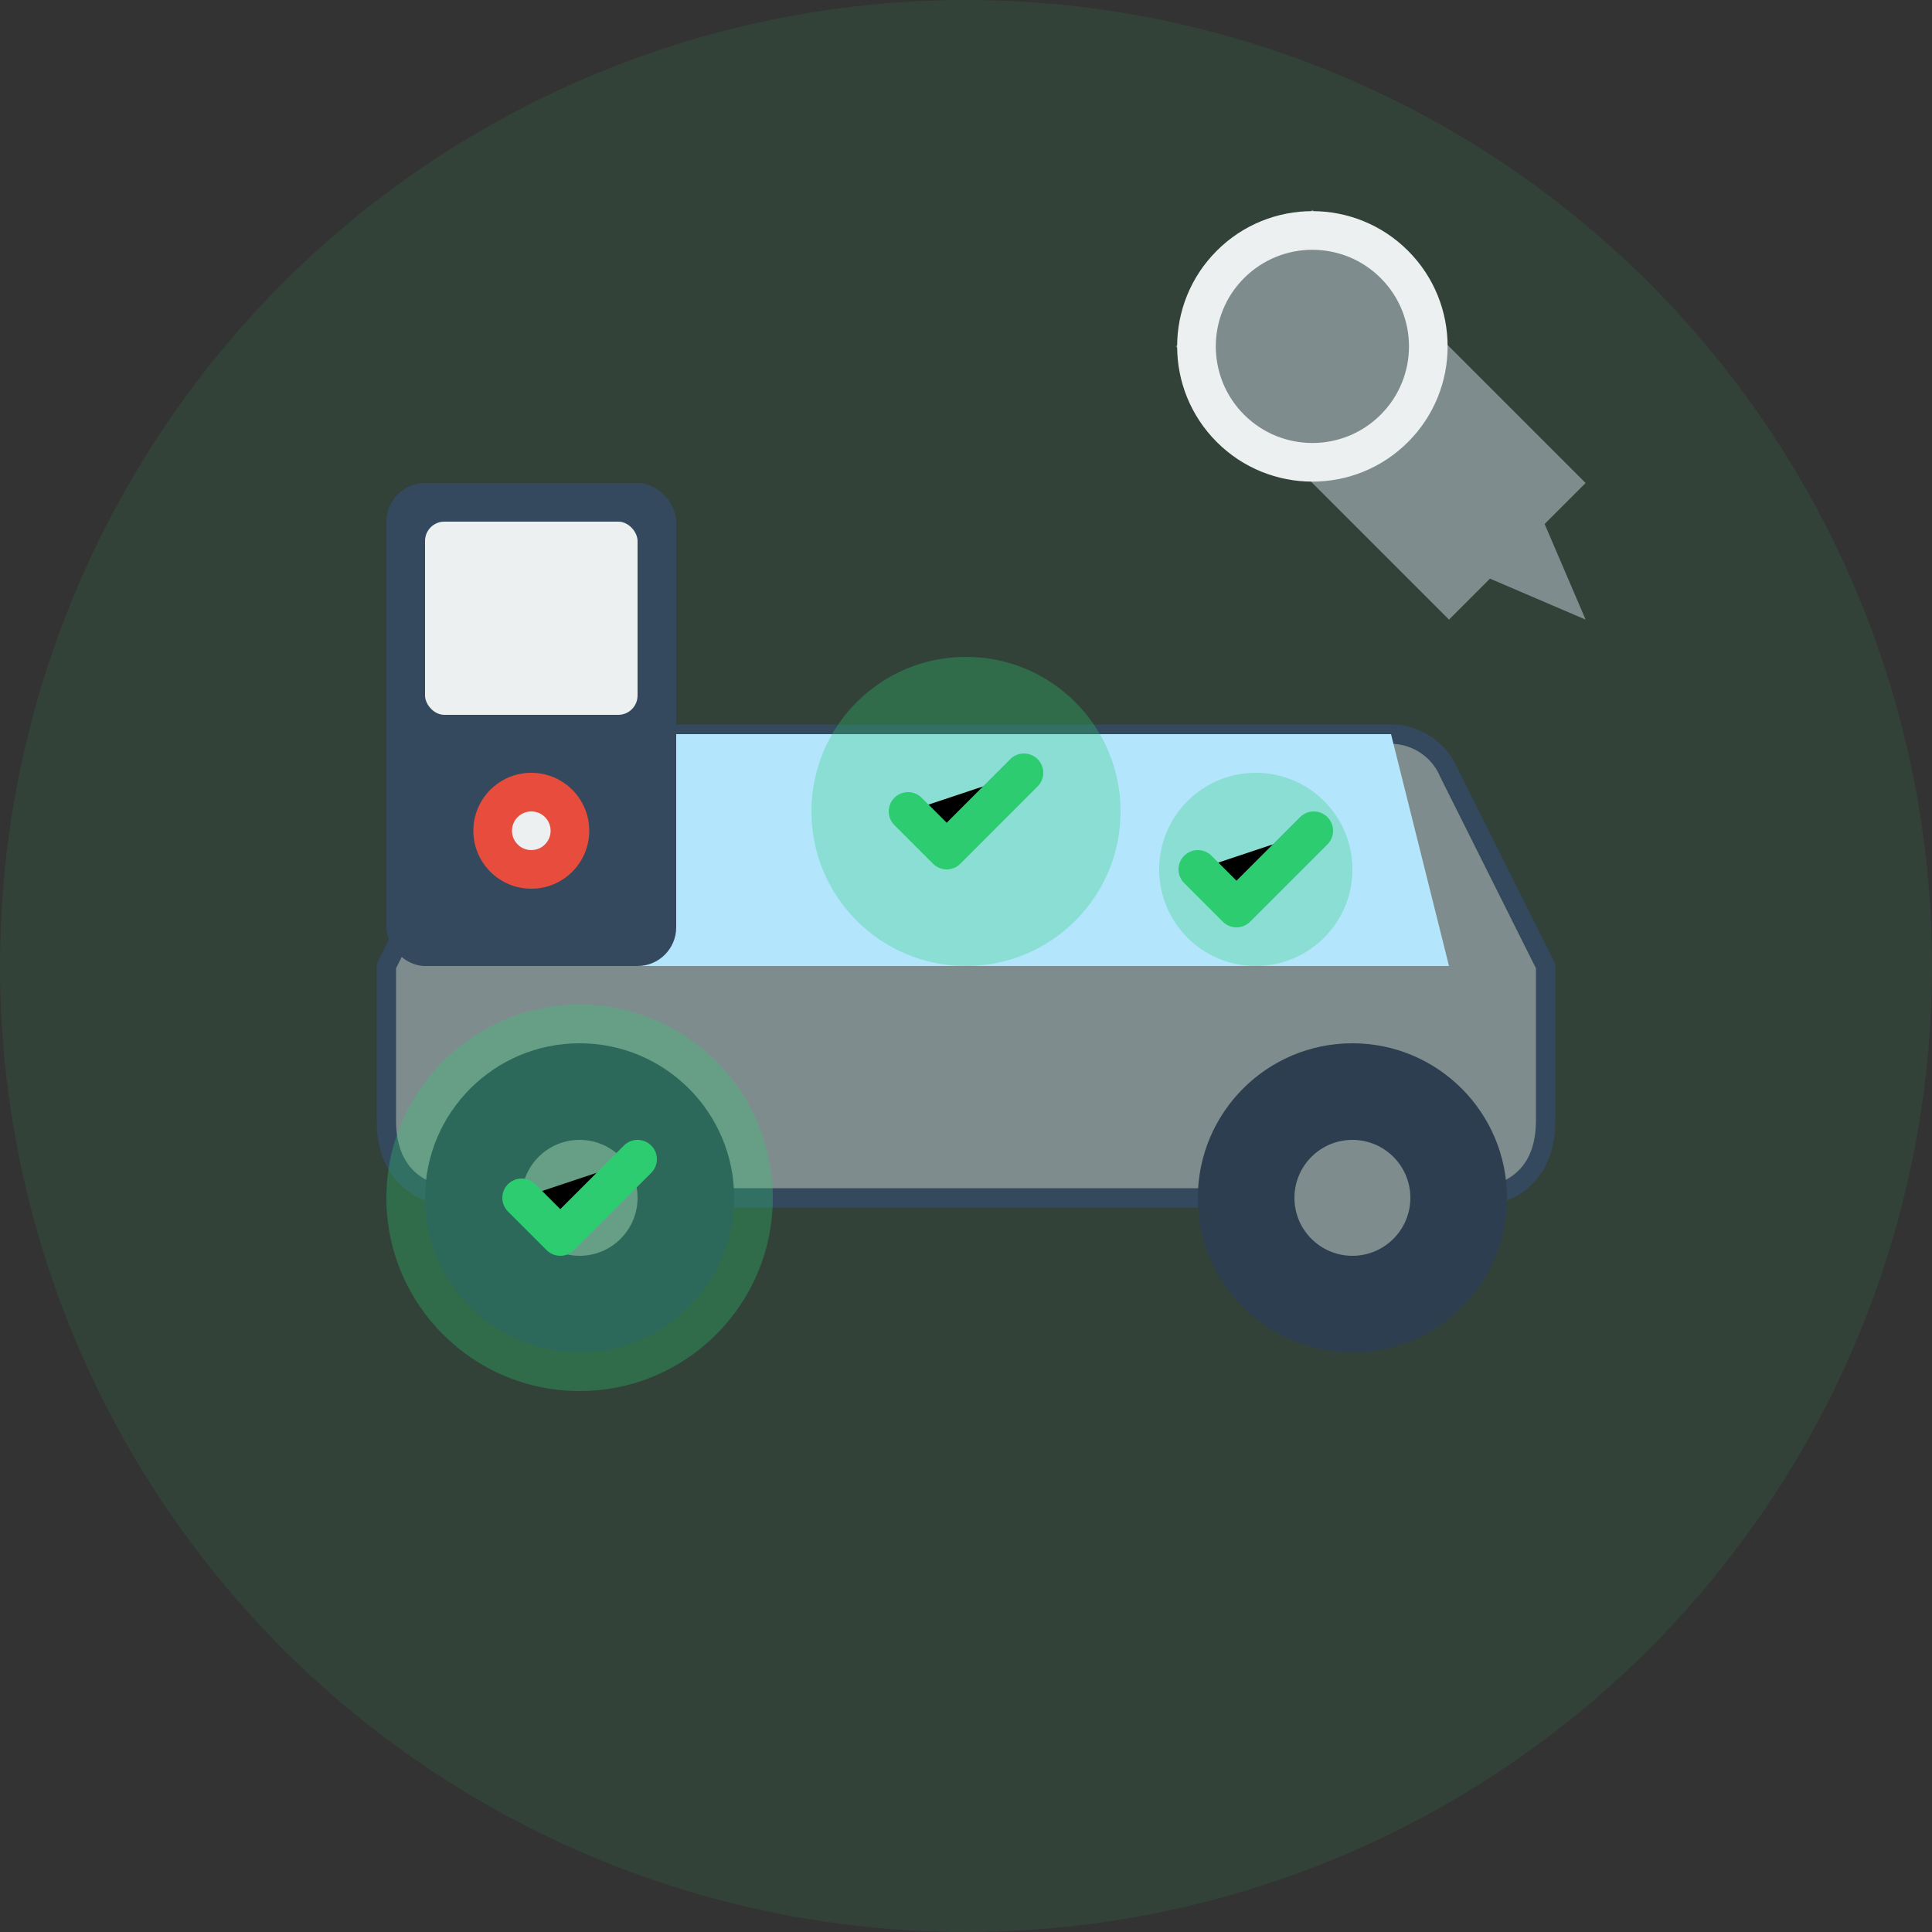 <svg xmlns="http://www.w3.org/2000/svg" viewBox="0 0 100 100" width="100" height="100">
  <rect x="0" y="0" width="100" height="100" fill="#333333" stroke="none"/>
  <!-- Technical Inspection Icon -->
  <circle cx="50" cy="50" r="50" fill="#2ecc71" opacity="0.1"/>
  
  <!-- Car Silhouette with Inspection -->
  <g transform="translate(50, 50)">
    <!-- Car Body -->
    <path d="M30,0 L25,-10 C24.5,-11.2 23.3,-12 22,-12 L-22,-12 C-23.3,-12 -24.5,-11.2 -25,-10 L-30,0 L-30,8 C-30,11 -28,12 -26,12 L26,12 C28,12 30,11 30,8 L30,0 Z" fill="#7f8c8d" stroke="#34495e" stroke-width="1"/>
    
    <!-- Windows -->
    <path d="M-22,-12 L-25,0 L25,0 L22,-12 L-22,-12 Z" fill="#b3e5fc"/>
    
    <!-- Wheels -->
    <circle cx="-20" cy="12" r="8" fill="#2c3e50"/>
    <circle cx="-20" cy="12" r="3" fill="#7f8c8d"/>
    <circle cx="20" cy="12" r="8" fill="#2c3e50"/>
    <circle cx="20" cy="12" r="3" fill="#7f8c8d"/>
    
    <!-- Inspection Highlights -->
    <!-- Engine Check -->
    <circle cx="0" cy="-8" r="8" fill="#2ecc71" opacity="0.3"/>
    <path d="M-3,-8 L-1,-6 L3,-10" stroke="#2ecc71" stroke-width="2" stroke-linecap="round" stroke-linejoin="round"/>
    
    <!-- Wheel Check -->
    <circle cx="-20" cy="12" r="10" fill="#2ecc71" opacity="0.3"/>
    <path d="M-23,12 L-21,14 L-17,10" stroke="#2ecc71" stroke-width="2" stroke-linecap="round" stroke-linejoin="round"/>
    
    <!-- Body Check -->
    <circle cx="15" cy="-5" r="5" fill="#2ecc71" opacity="0.3"/>
    <path d="M12,-5 L14,-3 L18,-7" stroke="#2ecc71" stroke-width="2" stroke-linecap="round" stroke-linejoin="round"/>
  </g>
  
  <!-- Diagnostic Tool -->
  <g transform="translate(20, 25)">
    <rect x="0" y="0" width="15" height="25" rx="2" fill="#34495e"/>
    <rect x="2" y="2" width="11" height="10" rx="1" fill="#ecf0f1"/>
    <circle cx="7.5" cy="18" r="3" fill="#e74c3c"/>
    <circle cx="7.5" cy="18" r="1" fill="#ecf0f1"/>
  </g>
  
  <!-- Wrench -->
  <g transform="translate(75, 25) rotate(45)">
    <path d="M-15,-5 L5,-5 L5,-2 L10,0 L5,2 L5,5 L-15,5 L-15,-5 Z" fill="#7f8c8d"/>
    <circle cx="-10" cy="0" r="7" fill="#ecf0f1"/>
    <circle cx="-10" cy="0" r="5" fill="#7f8c8d"/>
  </g>
</svg>